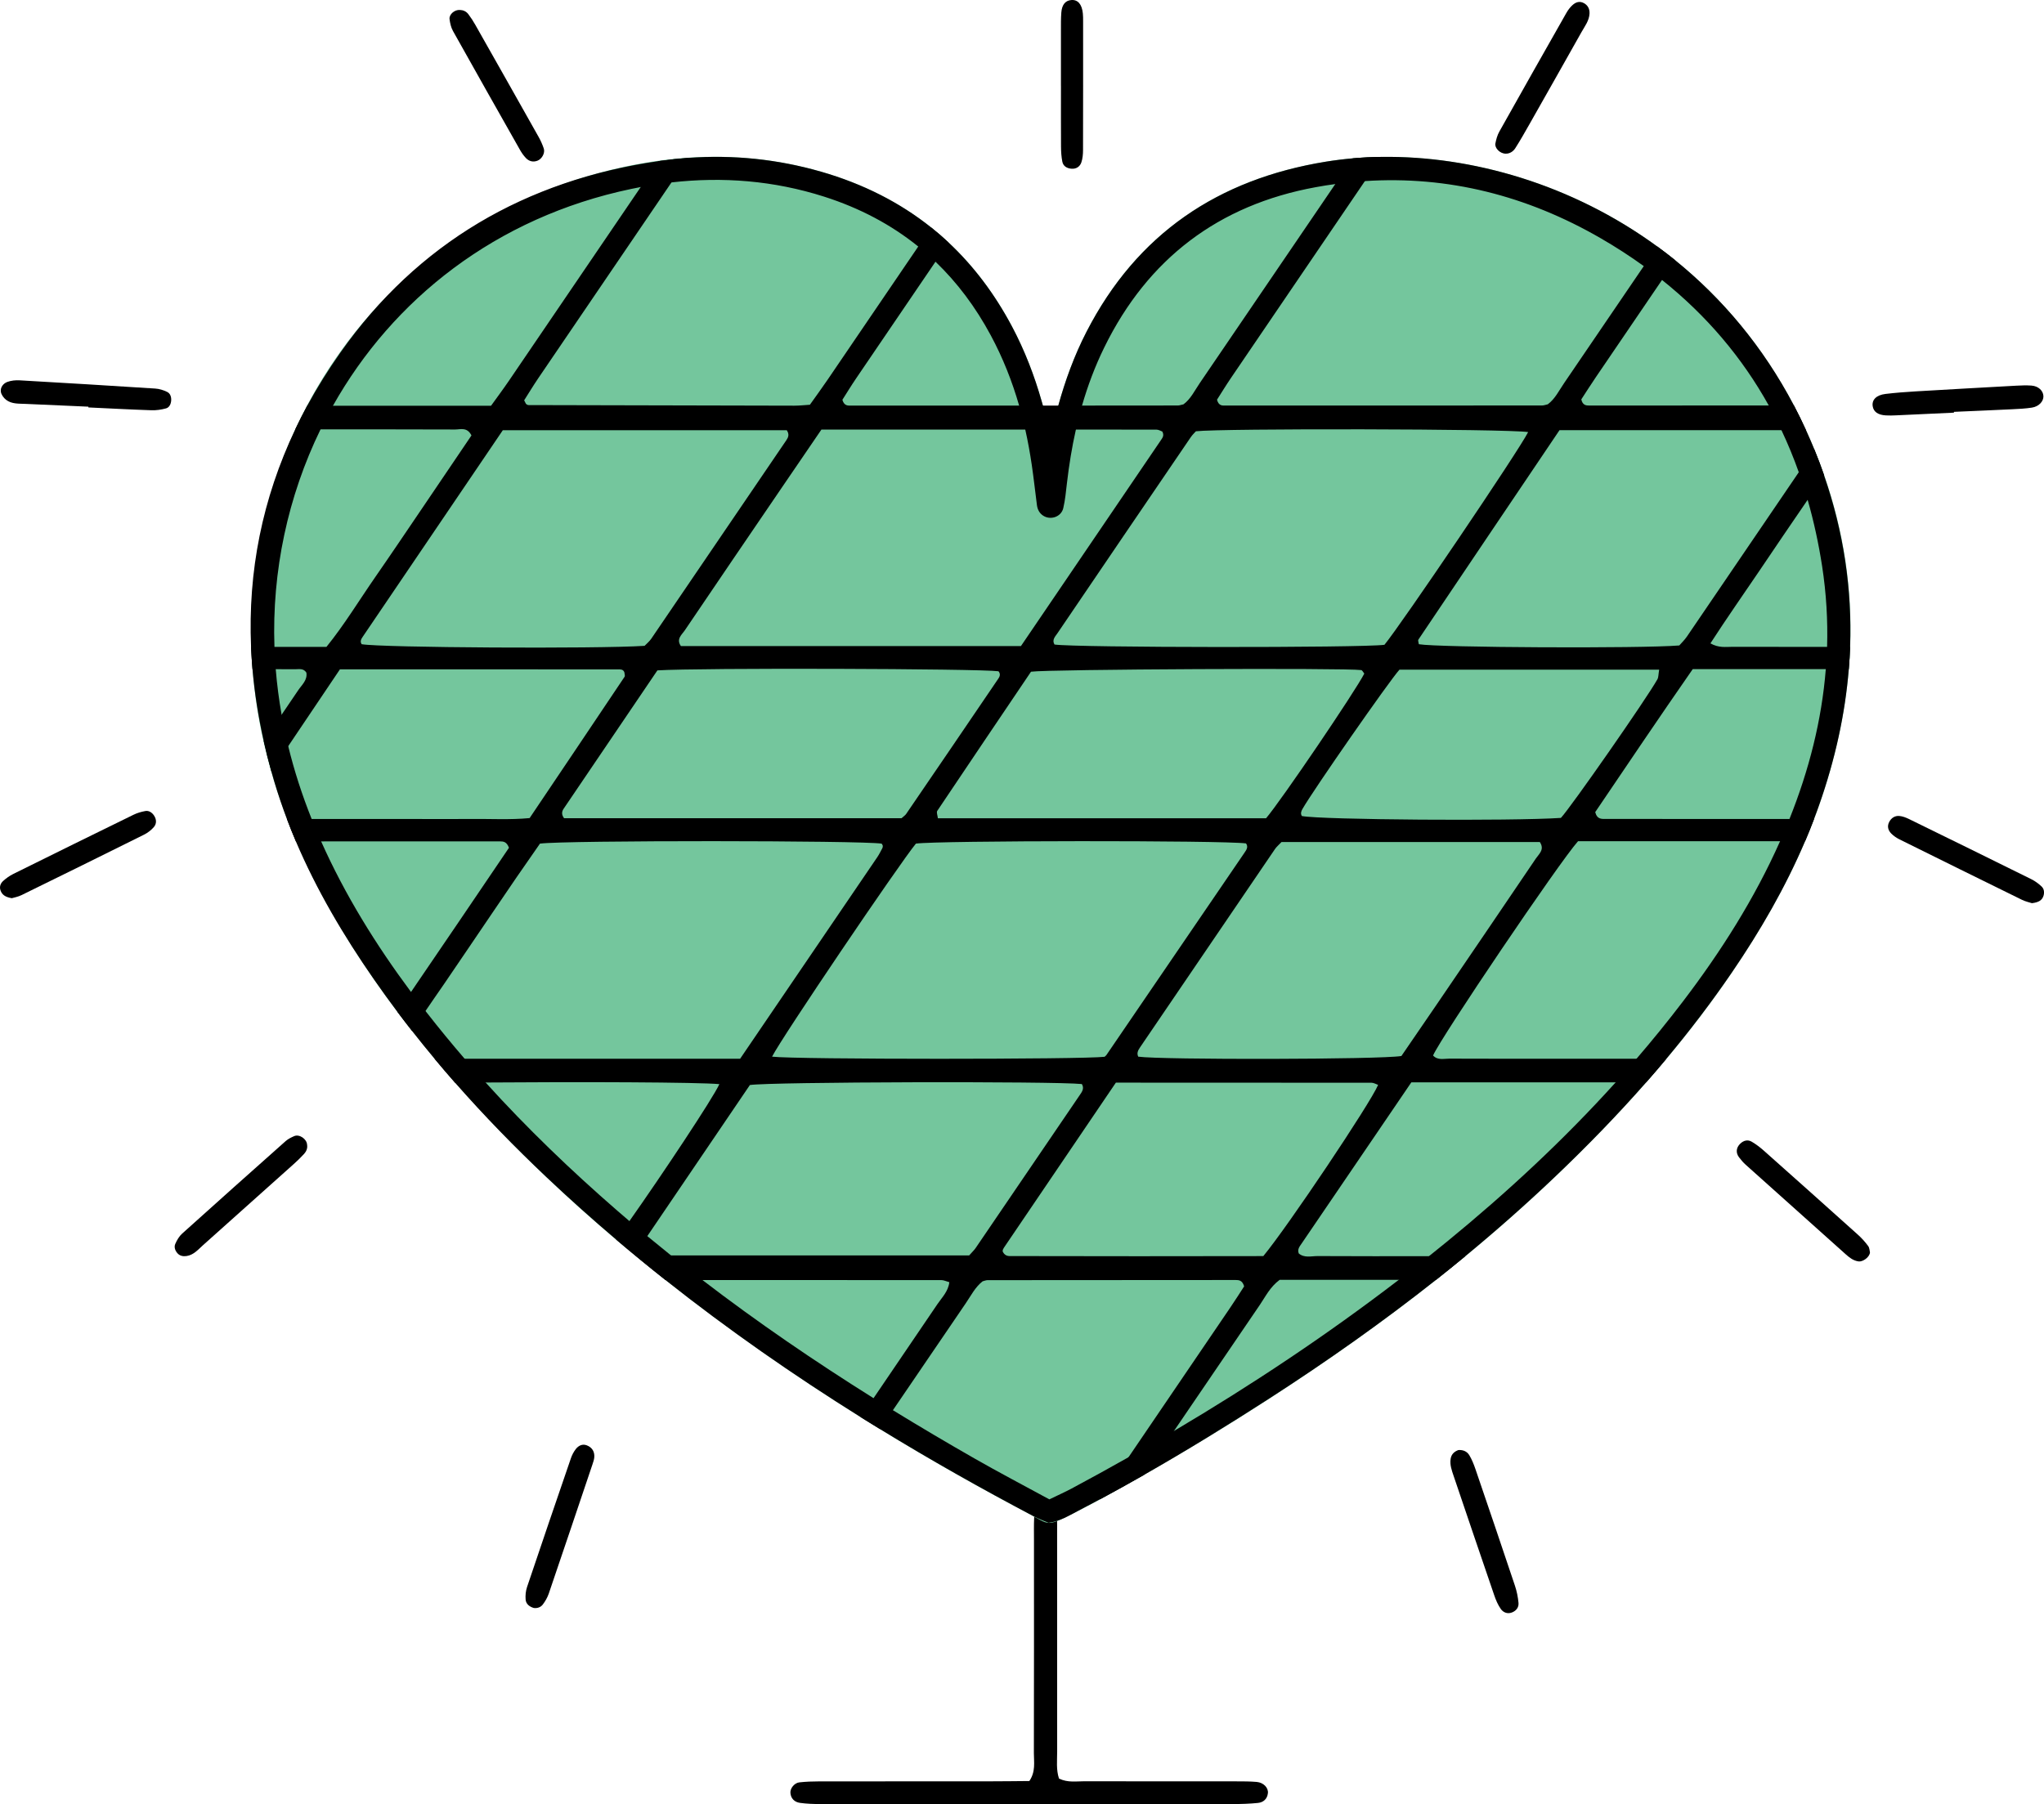 <svg xmlns="http://www.w3.org/2000/svg" id="Layer_2" viewBox="0 0 813.37 718.08"><defs><style>      .cls-1 {        fill: #74c69d;      }    </style></defs><g id="Elements"><g><path d="M421.39,707.91c3.54,1.72,6.94,1.07,10.22,1.08,20.14.06,40.28.02,60.43.04,2.68,0,5.38,0,8.04.23,2.71.24,4.7,2.32,4.46,4.48-.26,2.29-1.8,3.66-3.94,3.88-3.33.34-6.69.44-10.04.44-38.61.03-77.21.02-115.82.02-16.11,0-32.23.02-48.34-.02-2.68,0-5.38-.09-8.02-.46-2.13-.29-3.65-1.64-3.85-3.95-.16-1.81,1.57-4,3.57-4.22,2.66-.3,5.35-.38,8.03-.39,22.49-.03,44.98,0,67.48-.02,5.33,0,10.65-.08,16-.12,2.56-3.77,1.8-7.55,1.8-11.1.07-28.2.04-56.4.04-84.6,0-3.02-.07-6.05.07-9.06.08-1.65.35-3.34.89-4.89.58-1.7,2.01-2.65,3.87-2.59,1.89.05,3.13,1.25,3.75,2.85.47,1.21.53,2.62.58,3.95.09,2.35.05,4.7.05,7.05,0,28.87-.01,57.74.02,86.61,0,3.61-.44,7.3.73,10.8Z"></path><path class="cls-1" d="M417.3,169.6c2.68-2.05,2.77-4.15,3.27-6.07,2.89-11.07,6.75-21.79,12.03-31.96,20.04-38.63,52.18-60.21,94.69-67.17,62.77-10.28,146.7,19.52,187.28,98.43,25.23,49.06,28.05,100.09,11.11,152.38-6.44,19.9-15.61,38.53-26.48,56.35-18.46,30.26-41,57.27-65.79,82.49-28.56,29.05-59.77,54.98-92.92,78.61-32.01,22.82-65.36,43.53-99.77,62.52-4.41,2.43-8.85,4.8-13.34,7.06-11.33,5.7-9.57,4.72-18.5,0-57.14-30.2-111.28-64.96-160.92-106.49-25.02-20.93-48.42-43.54-69.76-68.24-18.48-21.4-35.17-44.06-48.77-68.92-12.32-22.52-21.55-46.19-26.22-71.51-17.97-97.33,39.4-195.27,140.57-219.64,27.57-6.64,55.17-7.07,82.62.8,34.77,9.98,60.48,31.06,77.09,63.2,4.64,8.97,8.19,18.38,10.98,28.07.92,3.21,1.81,6.43,2.84,10.07Z"></path><path d="M727.03,257.48c-12.61,0-25.23,0-37.85-.02-2.53,0-5.22.49-8.55-1.38,6.49-10.04,13-19.3,19.34-28.67,6.4-9.46,12.78-18.92,19.25-28.32.03-.04.06-.09.09-.13,2.22-3.21,4.39-6.46,6.58-9.7-1.2-3.47-2.5-6.94-3.92-10.4-2.06,3.03-4.12,6.07-6.18,9.1-14.82,21.82-29.66,43.63-44.52,65.42-.93,1.36-2.14,2.51-3.03,3.53-15.15,1.25-96.03.85-103.63-.49-.07-.63-.45-1.45-.18-1.85,18.7-27.82,37.44-55.61,56.14-83.34h98.1c-1.53-3.37-3.14-6.65-4.82-9.85-3.33,0-6.66.01-10,.01-23.79.02-47.57.03-71.37.03-1.31,0-2.71-.09-3.23-2.46,1.74-2.66,3.69-5.74,5.74-8.76,8.8-12.93,17.6-25.87,26.4-38.8,1.76-2.59,3.52-5.18,5.28-7.77-2.38-1.92-4.79-3.77-7.23-5.55-1.77,2.6-3.54,5.2-5.31,7.81-10.55,15.51-21.1,31.02-31.67,46.52-2.06,3.01-3.68,6.4-6.54,8.51-.93.21-1.58.47-2.24.47-41.97.03-83.94.06-125.91.03-1.2,0-2.8.28-3.49-2.32,1.65-2.58,3.53-5.67,5.56-8.66,17.77-26.14,35.55-52.29,53.33-78.42,2.17-3.19,4.34-6.38,6.52-9.57-3.84.05-7.63.24-11.37.57-2.32,3.39-4.63,6.79-6.93,10.18-17.98,26.42-35.95,52.83-53.94,79.24-2.05,3.01-3.66,6.41-6.5,8.49-.97.21-1.62.47-2.28.47-12.71.01-25.43.02-38.14.03-3.14,0-6.28,0-9.42,0h-6.13c-3.15,0-6.3,0-9.44,0-22.26,0-44.53.01-66.8,0-1.2,0-2.79.27-3.53-2.3,1.65-2.58,3.53-5.68,5.56-8.66,10.5-15.44,21-30.88,31.5-46.32,1.72-2.54,3.45-5.08,5.18-7.61-2.22-2.09-4.53-4.09-6.91-5.98-1.71,2.52-3.42,5.02-5.13,7.54-12.05,17.7-24.09,35.41-36.13,53.11-2.25,3.31-4.62,6.53-7,9.89-2.23.14-4.21.37-6.2.37-35.25-.06-70.5-.14-105.74-.24-.31,0-.68-.17-.92-.38-.23-.19-.31-.54-.84-1.52,1.7-2.68,3.57-5.76,5.59-8.75,17.68-26,35.37-52.01,53.06-78.02,2.2-3.23,4.4-6.47,6.6-9.7-3.63.26-7.25.65-10.9,1.16-.33.05-.65.09-.97.14-2.32,3.42-4.65,6.84-6.97,10.25-17.5,25.74-35.01,51.47-52.52,77.21-2.24,3.29-4.63,6.48-7.07,9.88h-7.32c-18.54,0-37.07,0-55.61,0h-10.2c-1.68,3.11-3.27,6.24-4.77,9.39h10.05c17.86,0,35.71,0,53.56.06,2.12,0,4.76-1.08,6.5,2.36-6.21,9.18-12.57,18.6-18.95,28-6.41,9.44-12.77,18.92-19.28,28.3-6.47,9.33-12.37,19.09-19.48,27.87h-20.68c-3.11,0-6.22,0-9.32,0,.13,2.94.32,5.9.57,8.87,3.09,0,6.18,0,9.26,0,2.54,0,5.08.01,7.63.03,1.56.01,3.4-.51,4.56,1.35.46,3-1.8,4.84-3.23,6.96-2.2,3.25-4.4,6.5-6.61,9.75-2.38,3.49-4.76,6.99-7.14,10.48.9,4.01,1.9,8.03,3.03,12.06,2.24-3.33,4.48-6.67,6.74-10.02,6.77-10.07,13.6-20.22,20.56-30.55,37.46,0,74.04,0,110.62.02.93,0,2.06-.11,2.55,1.12.05.59.37,1.41.09,1.83-12.49,18.67-25.04,37.3-37.78,56.24-7.89.74-15.57.27-23.23.35-7.39.08-14.78.01-22.16.01h-23.17c-6.05,0-12.09.02-18.14,0-1.34,0-2.68,0-4.02,0-1.95,0-3.9,0-5.85.01,1.12,3,2.32,5.97,3.57,8.91,3.35,0,6.71,0,10.06,0,23.73-.01,47.45-.01,71.18-.01,1.36,0,2.66.16,3.54,2.55-12.79,18.94-25.79,38.05-38.96,57.37-1.8,2.64-3.61,5.29-5.41,7.95,1.91,2.55,3.85,5.07,5.81,7.57,1.02-1.43,2.05-2.84,2.97-4.29.78-1.23,1.58-2.45,2.39-3.66,2.36-3.53,4.83-6.98,7.22-10.49,3.21-4.71,6.42-9.43,9.62-14.15,3.2-4.71,6.4-9.44,9.6-14.16,3.21-4.71,6.39-9.44,9.62-14.14,3.22-4.69,6.48-9.34,9.48-13.66,9.9-1.34,127.81-1.26,135.97.01.16.29.41.57.45.88.04.31-.05.69-.2.97-.63,1.18-1.22,2.38-1.96,3.49-18.1,26.62-36.2,53.22-54.62,80.29h-121.58c2.68,3.22,5.41,6.41,8.18,9.56,3.85-.05,7.93-.09,12.15-.11,37.01-.3,84.97-.13,93,.65-2.62,5.74-22.74,35.99-35.79,54.5-1.94,2.76-3.73,5.26-5.28,7.37,6.46,5.49,12.99,10.86,19.61,16.1h14.73c31.52,0,63.32,0,95.12.03.9,0,1.8.47,3.12.83-.43,3.7-2.95,6.09-4.75,8.75-8.45,12.47-16.93,24.94-25.4,37.4-1.71,2.52-3.43,5.04-5.14,7.55,2.56,1.61,5.14,3.2,7.72,4.77,1.71-2.52,3.42-5.02,5.13-7.54,9.66-14.19,19.31-28.38,28.99-42.56,2.07-3.03,3.73-6.4,6.69-8.72.69-.17,1.34-.46,1.98-.46,32.91-.04,65.81-.05,98.72-.06,1.33,0,2.68.13,3.37,2.53-1.68,2.58-3.61,5.65-5.66,8.65-13.44,19.77-26.88,39.55-40.33,59.33-3.81,5.6-7.62,11.2-11.42,16.8,5.91-3.17,11.77-6.43,17.6-9.75,3.97-5.84,7.94-11.67,11.91-17.51,11.39-16.74,22.78-33.47,34.18-50.2,2.24-3.28,3.97-7.01,7.87-9.93h62.24c3.91-3.09,7.78-6.22,11.62-9.4h-14.49c-14.75,0-29.5.04-44.25-.05-2.52-.01-5.3.86-7.53-1.04-.64-1.66.33-2.77,1.04-3.81,14.5-21.36,29.04-42.69,43.75-64.29h93.44c2.72-3.09,5.41-6.23,8.05-9.4h-41.03c-15.11,0-30.22.03-45.33-.04-2.19-.01-4.65.75-6.48-1.25,2.94-6.96,50.31-77.09,57.69-85.29h80.37c3.33,0,6.66,0,9.98,0,1.24-2.92,2.44-5.86,3.56-8.85h-42.55c-13.43,0-26.86,0-40.29-.03-1.58,0-3.44.3-4.24-2.7,12.63-18.66,25.52-37.81,38.81-56.92h62.1c.25-2.96.42-5.9.52-8.85-3.07,0-6.14,0-9.21,0ZM473.93,173.9c.56-.83,1.32-1.52,1.96-2.24,9.69-1.18,123.77-1,132.21.32-3.85,7.63-50.54,76.61-57.19,84.67-9.11,1.23-123.06,1.15-131.29-.11-1.12-1.86.29-3.18,1.16-4.47,17.68-26.08,35.41-52.13,53.14-78.17ZM542.9,268.11c-3.69,7.19-32.94,50.34-39.09,57.58h-130.6c-.11-1.12-.64-2.35-.24-2.95,12.49-18.66,25.06-37.24,37.3-55.38,6.74-.99,125.29-1.54,131.38-.65.47.07.83.91,1.24,1.39ZM326.88,170.98c27.17,0,54.18,0,81.11,0,6.71,0,13.42,0,20.12,0,10.7,0,21.38.01,32.07.02.87,0,1.74.56,2.34.76.76,1.41.21,2.32-.35,3.13-18.64,27.45-37.3,54.9-55.91,82.27h-135.3c-1.99-2.82.37-4.52,1.56-6.29,12.96-19.18,26-38.31,39.03-57.44,4.9-7.21,9.82-14.4,15.33-22.46ZM143.92,256.41c-.71-1.02-.24-1.98.3-2.78,18.61-27.49,37.25-54.96,55.86-82.38h113c1.08,1.59.66,2.74-.13,3.91-17.94,26.37-35.86,52.75-53.82,79.11-.74,1.08-1.82,1.94-2.63,2.79-18.89,1.24-104.98.74-112.58-.65ZM224.47,325.68c-.99-1.31-1.04-2.52-.19-3.77,12.41-18.31,24.81-36.62,37.32-55.08,16.23-1.05,127.95-.7,135.71.35.85.91.61,1.98.07,2.77-12.23,18.04-24.51,36.05-36.81,54.05-.37.54-.98.91-1.82,1.68h-134.28ZM364.46,335.78c8.37-1.24,122.36-1.32,131.36-.08,1.02,1.38.17,2.58-.55,3.63-18.32,26.89-36.66,53.75-55,80.61-.19.27-.48.46-.72.69-8.23,1.06-123,1.1-132.32-.05,3.91-7.74,50.48-76.55,57.24-84.8ZM388.24,496.75c-.56.82-1.31,1.51-2.58,2.94h-130.8c-1.08-1.66-.56-2.85.21-3.98.84-1.24,1.68-2.48,2.52-3.71,13.66-20.13,27.32-40.25,40.81-60.13,7.82-1.26,121.01-1.54,132.1-.39,1.1,1.8,0,3.17-.92,4.52-13.77,20.26-27.55,40.51-41.35,60.76ZM502.7,499.96c-32.87.09-66.35.05-99.82-.01-1.23,0-2.69.25-3.72-1.5-.49-.75.21-1.64.73-2.42,14.63-21.61,29.29-43.21,44.15-65.11,34.1,0,67.91,0,101.73.04.87,0,1.74.55,2.63.85-3.03,7.25-35.85,56.26-45.7,68.17ZM611.24,341.61c-13.14,19.45-26.37,38.86-39.58,58.27-4.71,6.92-9.46,13.82-14,20.44-8.26,1.41-95.56,1.56-104.72.26-.68-1.41-.05-2.57.71-3.69,17.92-26.35,35.83-52.71,53.77-79.04.56-.81,1.36-1.46,2.54-2.71h102.78c2,2.99-.3,4.7-1.5,6.48ZM659.55,270.35c-4.4,7.87-34.46,50.97-38.42,55.2-19.38,1.32-95.48.77-103.08-.75-.61-.99-.27-1.92.23-2.79,4.43-7.71,34.48-50.9,38.61-55.46h103.34c-.33,1.98-.25,3.03-.68,3.79Z"></path><path d="M725.89,189.25c-1.2-3.47-2.5-6.94-3.92-10.4-1.03-2.52-2.12-5.04-3.26-7.55-.01-.02-.02-.05-.03-.07-1.53-3.37-3.14-6.65-4.82-9.85-12.41-23.65-28.73-42.8-47.17-57.74-2.38-1.92-4.79-3.77-7.23-5.55-33.92-24.79-73.91-36.15-109.75-35.64-3.84.05-7.63.24-11.37.57-3.62.31-7.19.76-10.68,1.32-42.92,6.97-75.28,28.71-95.34,67.79-4.81,9.35-8.38,19.18-11.19,29.28-.16.58-.32,1.16-.47,1.74-.6,2.22-.58,4.74-3.37,6.28-.78-2.73-1.54-5.38-2.29-8.03-.15-.51-.29-1.02-.44-1.54-2.94-10.36-6.79-20.36-11.84-29.88-6.91-13.02-15.33-24.17-25.26-33.46-2.22-2.09-4.53-4.09-6.91-5.98-12.51-9.99-27.12-17.39-43.8-22.2-17.4-5.01-35.04-6.79-52.91-5.5-3.63.26-7.25.65-10.9,1.16-.33.05-.65.09-.97.14-52.85,7.65-95.74,32.54-126.54,76.22-4.9,6.95-9.28,13.99-13.16,21.12-1.68,3.11-3.27,6.24-4.77,9.39-13.14,27.65-18.86,56.6-17.6,86.58.13,2.94.32,5.9.57,8.87.82,9.43,2.32,18.96,4.47,28.58.9,4.01,1.9,8.03,3.03,12.06.38,1.38.78,2.77,1.19,4.16,1.5,5.04,3.17,9.98,5.01,14.86,1.12,3,2.32,5.97,3.57,8.91,8.24,19.4,19,37.57,31.13,55.01,3.02,4.35,6.12,8.63,9.28,12.85,1.91,2.55,3.85,5.07,5.81,7.57,2.93,3.74,5.92,7.44,8.97,11.09,2.68,3.22,5.41,6.41,8.18,9.56,11.53,13.13,23.75,25.66,36.51,37.71,9,8.5,18.2,16.73,27.57,24.69,6.46,5.49,12.99,10.86,19.61,16.1,24.84,19.71,50.82,37.79,77.68,54.58,2.56,1.61,5.14,3.2,7.72,4.77,19.89,12.19,40.27,23.69,61.01,34.64,2.06,1.08,4.26,1.88,6.03,2.65,4.59-.61,8.03-2.8,11.58-4.65,2.96-1.54,5.91-3.1,8.85-4.68,5.91-3.17,11.77-6.43,17.6-9.75,16.93-9.65,33.52-19.88,49.9-30.44,22.87-14.74,45.04-30.38,66.3-47.2,3.91-3.09,7.78-6.22,11.62-9.4,12.23-10.09,24.13-20.6,35.67-31.58,12.66-12.05,24.81-24.53,36.29-37.6,2.72-3.09,5.41-6.23,8.05-9.4,9.2-11,17.92-22.42,26.05-34.32,11.33-16.58,21.32-33.87,29.15-52.27,1.24-2.92,2.44-5.86,3.56-8.85.72-1.87,1.4-3.76,2.07-5.66,6.34-18.07,10.31-36.07,11.76-54,.25-2.96.42-5.9.52-8.85.81-22.92-2.54-45.68-10.36-68.23ZM726.54,266.34c-1.62,20.34-6.68,40.21-14.46,59.65-.73,1.84-1.49,3.67-2.28,5.5-.48,1.12-.97,2.24-1.46,3.35-10.19,22.92-23.55,43.96-38.74,63.89-5.92,7.77-12.06,15.33-18.4,22.7-2.72,3.17-5.48,6.3-8.29,9.4-20.59,22.8-43.09,43.72-66.98,63.27-2.43,1.99-4.87,3.97-7.33,5.92-3.97,3.17-7.97,6.31-12,9.4-28.57,21.92-58.47,41.82-89.42,60.13-5.99,3.55-12.02,7.03-18.09,10.46-7.5,4.24-15.05,8.4-22.66,12.47-2.64,1.41-5.39,2.63-8.86,4.31-10.3-5.61-20.11-10.74-29.71-16.23-10.96-6.26-21.8-12.67-32.53-19.25-2.58-1.58-5.15-3.18-7.71-4.79-23.41-14.66-46.18-30.22-68.09-47.02-4.2-3.22-8.37-6.48-12.51-9.8-3.17-2.54-6.31-5.1-9.44-7.69-2.39-1.98-4.76-3.97-7.12-5.98-1.57-1.34-3.13-2.68-4.69-4.03-18.51-16.07-36.13-33-52.51-51.11-2.82-3.11-5.6-6.26-8.34-9.44-5.18-6.02-10.24-12.16-15.14-18.45-.15-.19-.31-.39-.46-.59-1.94-2.51-3.87-5.03-5.76-7.57-13.93-18.73-26.2-38.48-35.76-59.91-.05-.12-.11-.23-.16-.35-1.26-2.84-2.46-5.69-3.61-8.57-3.8-9.5-6.94-19.17-9.34-29.03-1.01-4.14-1.89-8.31-2.63-12.52-1.06-5.96-1.84-11.99-2.34-18.09-.1-1.2-.19-2.4-.26-3.6-.11-1.76-.2-3.51-.25-5.26-1.05-30.2,5.37-59.99,18.33-86.59,1.55-3.18,3.19-6.31,4.93-9.39,23.73-42.22,64.68-75.03,118.8-86.35,1.24-.26,2.48-.51,3.73-.74,4.07-.77,8.15-1.38,12.23-1.84,20.34-2.3,40.67-.73,60.69,5.66,14.23,4.54,26.72,11.17,37.49,19.87,2.37,1.91,4.66,3.93,6.86,6.05,8.6,8.24,15.93,18.02,21.99,29.3,4.83,8.99,8.52,18.34,11.29,27.98.91,3.15,1.72,6.34,2.44,9.55,1.04,4.62,1.88,9.3,2.58,14.03.78,5.31,1.36,10.66,2.05,15.98.23,1.72.93,3.18,2.43,4.19,2.92,1.96,7.21.57,8.05-2.93.77-3.25,1.07-6.61,1.46-9.94.84-7.21,1.98-14.32,3.56-21.32.72-3.21,1.53-6.41,2.44-9.57,2.28-7.92,5.18-15.67,8.87-23.19,17.31-35.32,45.53-56.69,84.08-63.75,2.64-.49,5.28-.91,7.91-1.26,3.95-.54,7.87-.93,11.78-1.18,33.03-2.16,64.47,5.79,93.86,22.81,6,3.47,11.7,7.16,17.1,11.07,2.48,1.79,4.9,3.63,7.25,5.51,17.75,14.19,31.87,30.9,42.46,49.98,1.79,3.21,3.47,6.49,5.05,9.84,2.55,5.4,4.85,10.98,6.88,16.72,1.28,3.6,2.46,7.27,3.53,11.01,2.42,8.43,4.33,17.21,5.74,26.32,1.67,10.87,2.3,21.6,1.98,32.2-.09,2.96-.25,5.92-.49,8.86Z"></path><path d="M212.4,640.02c-1.72-.51-3.1-1.57-3.24-3.37-.13-1.62.04-3.38.55-4.92,5.77-17.15,11.62-34.28,17.5-51.39.43-1.24,1.07-2.47,1.87-3.51,1.07-1.39,2.61-2.23,4.39-1.56,2.07.78,3.17,2.44,3.02,4.69-.06.98-.42,1.96-.73,2.91-5.78,17.15-11.55,34.3-17.39,51.43-.53,1.55-1.39,3.05-2.39,4.36-.81,1.06-2.15,1.55-3.59,1.36Z"></path><path d="M35.18,161.87c-8.35-.37-16.69-.71-25.04-1.11-2.65-.13-5.47.11-7.71-1.62-.97-.75-1.92-2.04-2.09-3.2-.25-1.75.95-3.31,2.55-3.91,1.51-.56,3.27-.74,4.9-.65,18.01,1.03,36.03,2.12,54.03,3.28,1.6.1,3.27.63,4.71,1.34,1.23.6,1.69,1.98,1.59,3.42-.1,1.44-.75,2.77-2.05,3.13-1.89.52-3.92.81-5.87.74-8.35-.28-16.69-.73-25.03-1.12,0-.11,0-.21.01-.32Z"></path><path d="M777.52,164.25c-7.69.36-15.37.72-23.06,1.07-1.34.06-2.68.1-4.01.02-3.13-.17-4.88-1.42-5.24-3.62-.42-2.55,1.42-4.48,5.07-4.92,3.98-.48,7.99-.78,12-1.02,13.36-.79,26.72-1.54,40.09-2.27,2-.11,4.02-.18,6.01-.04,2.76.2,4.7,2.04,4.76,4.24.05,2.06-1.81,4.1-4.57,4.53-2.63.41-5.32.53-7.99.66-7.69.38-15.38.69-23.06,1.03,0,.1,0,.21.01.31Z"></path><path d="M4.65,357.5c-2.65-.45-3.89-1.43-4.47-3.17-.48-1.44.06-2.75,1.04-3.65,1.21-1.11,2.61-2.1,4.08-2.83,15.92-7.9,31.86-15.75,47.82-23.55,1.47-.72,3.11-1.2,4.73-1.49,1.41-.25,2.63.61,3.4,1.73,1.03,1.49,1.17,3.28-.03,4.66-1.06,1.22-2.45,2.3-3.91,3.02-16.21,8.07-32.44,16.08-48.7,24.04-1.46.72-3.13,1.01-3.96,1.26Z"></path><path d="M744.12,498.49c-.15,1.93-2.88,3.83-4.55,3.59-2.12-.3-3.67-1.56-5.17-2.9-13.25-11.85-26.5-23.7-39.73-35.58-.99-.89-1.87-1.92-2.67-2.98-1.36-1.8-1.12-3.86.49-5.4,1.35-1.3,2.98-1.72,4.57-.79,1.72,1.01,3.34,2.24,4.83,3.57,12.53,11.14,25.04,22.31,37.51,33.52,1.48,1.33,2.83,2.85,4.01,4.45.55.74.54,1.88.71,2.52Z"></path><path d="M183.03,3.97c1.25.02,2.49.55,3.33,1.66,1.01,1.33,1.93,2.75,2.75,4.2,8.43,14.88,16.85,29.77,25.23,44.68.82,1.45,1.5,3,2.04,4.58.61,1.78-.72,4.2-2.54,4.89-1.75.66-3.34.21-4.57-1.08-.91-.96-1.7-2.08-2.35-3.24-8.92-15.76-17.84-31.52-26.67-47.33-.78-1.4-1.16-3.11-1.36-4.73-.23-1.89,2.05-3.82,4.14-3.63Z"></path><path d="M580.36,577.16c1.84-.14,3.41.55,4.31,2.03,1.02,1.7,1.78,3.59,2.43,5.48,5.3,15.5,10.57,31.01,15.76,46.54.73,2.19,1.19,4.51,1.4,6.8.16,1.78-.94,3.18-2.67,3.82-1.8.67-3.45-.07-4.41-1.46-1.12-1.61-1.93-3.51-2.57-5.39-5.42-15.81-10.79-31.64-16.15-47.47-.75-2.21-1.58-4.43-1.21-6.84.28-1.85,1.46-2.92,3.11-3.52Z"></path><path d="M599.11,61.16c-2.24-.02-4.4-2.26-4.05-4.05.31-1.61.76-3.29,1.56-4.71,8.84-15.78,17.75-31.52,26.68-47.24.65-1.14,1.47-2.25,2.44-3.13,1.28-1.17,2.84-1.73,4.57-.77,1.65.92,2.3,2.42,2.21,4.18-.15,2.8-1.87,4.99-3.17,7.3-6.89,12.26-13.82,24.5-20.76,36.74-1.82,3.2-3.63,6.41-5.61,9.51-.92,1.45-2.43,2.25-3.86,2.17Z"></path><path d="M808.59,359.5c-.88-.29-2.54-.64-4.01-1.36-16.26-7.98-32.5-16-48.73-24.05-1.18-.59-2.34-1.38-3.26-2.31-1.24-1.26-1.72-2.86-.84-4.58.84-1.63,2.26-2.57,4.05-2.42,1.29.11,2.6.62,3.79,1.19,16.27,7.96,32.53,15.95,48.76,23.99,1.47.73,2.85,1.76,4.05,2.88,1.02.96,1.19,2.4.76,3.75-.57,1.79-1.98,2.58-4.56,2.9Z"></path><path d="M122.2,455.63c.24,1.37-.27,2.63-1.17,3.63-1.35,1.48-2.8,2.87-4.3,4.21-11.96,10.73-23.94,21.44-35.93,32.14-1.98,1.77-3.75,3.93-6.59,4.33-1.34.19-2.67-.03-3.64-1.16-.94-1.09-1.36-2.46-.81-3.7.66-1.48,1.53-3.01,2.72-4.07,13.68-12.33,27.42-24.58,41.18-36.81.97-.86,2.22-1.48,3.43-2,2.04-.88,5,1.15,5.11,3.44Z"></path><path d="M422.18,34.2c0-7.38-.01-14.76,0-22.15,0-2.35-.03-4.7.15-7.04.24-3.15,1.61-4.77,3.91-4.99,2.63-.25,4.3,1.64,4.66,5.34.1,1,.1,2.01.1,3.02,0,17.11.02,34.22-.03,51.34,0,1.65-.15,3.39-.67,4.93-.57,1.67-2.03,2.65-3.9,2.51-1.78-.14-3.31-.97-3.67-2.82-.38-1.96-.51-3.98-.52-5.98-.05-8.05-.02-16.11-.02-24.16Z"></path></g></g></svg>